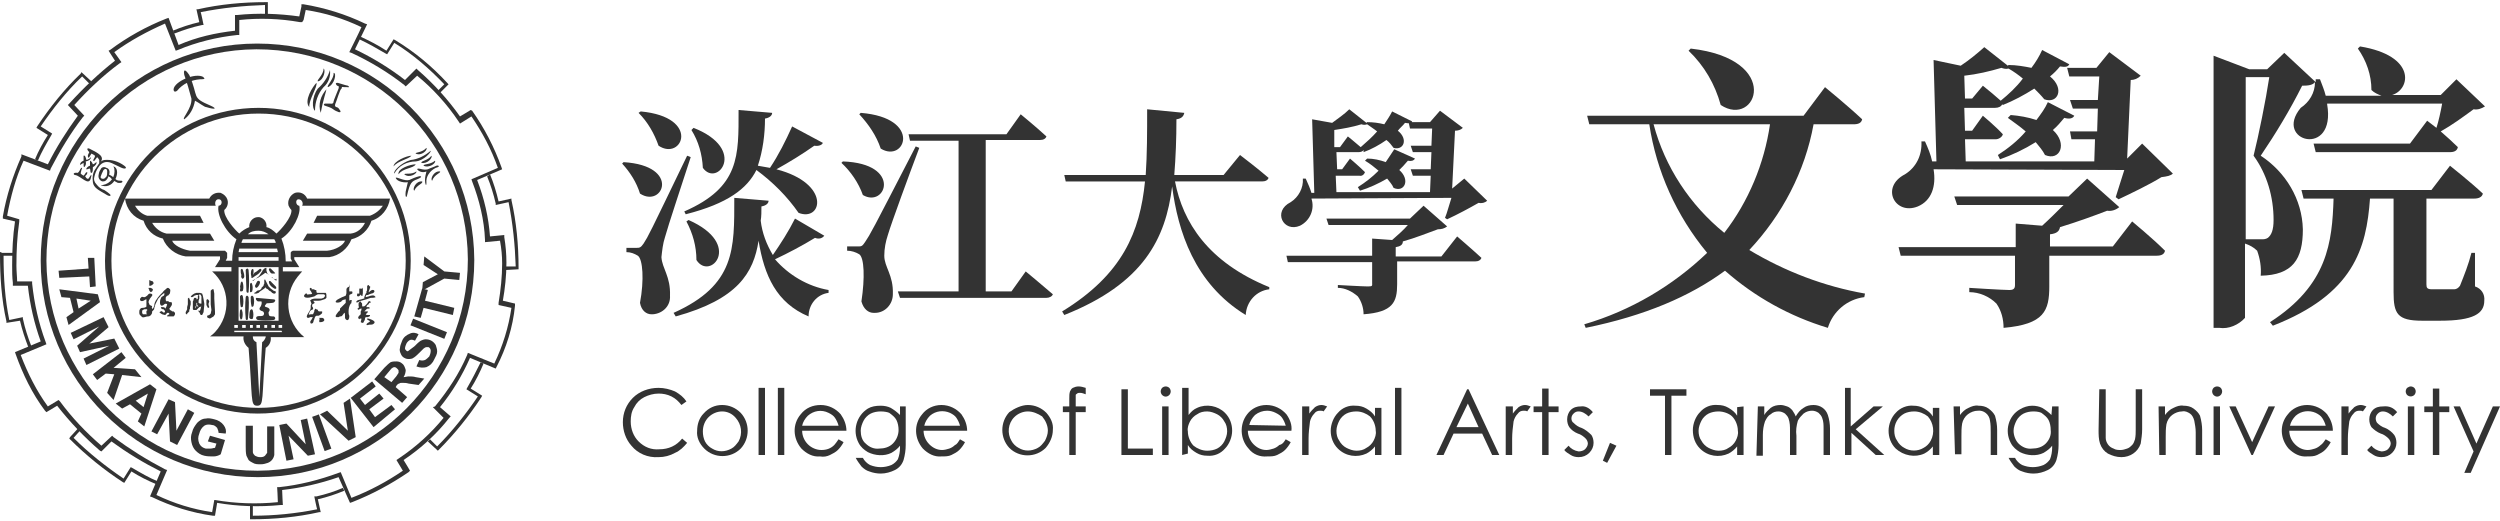 <?xml version="1.0" encoding="utf-8"?>
<!-- Generator: Adobe Illustrator 26.0.2, SVG Export Plug-In . SVG Version: 6.00 Build 0)  -->
<svg version="1.1" id="圖層_1" xmlns="http://www.w3.org/2000/svg" xmlns:xlink="http://www.w3.org/1999/xlink" x="0px" y="0px"
	 viewBox="0 0 350 73" style="enable-background:new 0 0 350 73;" xml:space="preserve">
<style type="text/css">
	.st0{fill:#333333;}
</style>
<g>
	<path class="st0" d="M5.7,36.5c0,16.7,13.6,30.3,30.4,30.3c16.7,0,30.3-13.6,30.3-30.4C66.3,19.7,52.8,6.1,36,6.1
		C19.3,6.1,5.7,19.7,5.7,36.5 M6.5,36.5C6.5,20.2,19.7,7,35.9,6.9c16.3,0,29.5,13.1,29.6,29.4c0,16.3-13.1,29.5-29.4,29.6
		c0,0-0.1,0-0.1,0C19.8,65.9,6.6,52.7,6.5,36.5z"/>
	<path class="st0" d="M14.7,36.5c0,11.8,9.6,21.4,21.4,21.4s21.4-9.6,21.4-21.4S48,15.1,36.2,15.1l0,0
		C24.3,15.1,14.8,24.7,14.7,36.5 M15.6,36.5c0-11.4,9.2-20.6,20.6-20.6s20.6,9.2,20.6,20.6c0,11.4-9.2,20.6-20.6,20.6c0,0,0,0,0,0
		C24.8,57.1,15.6,47.9,15.6,36.5z"/>
	<path class="st0" d="M42.2,0.9l-0.3,1.4c-2.9-0.4-5.8-0.5-8.7-0.2h-0.3c0,0,0,1.7,0,2.2c-2.7,0.3-5.4,0.9-7.9,2l-1.4-3.8l-0.3,0.1
		c-2.8,1.1-5.5,2.6-7.9,4.4l-0.2,0.1l0.9,1.4c-2.3,1.8-4.4,3.8-6.4,6l-0.2,0.2l1.4,1.5c-1.6,2.2-3,4.4-4.2,6.8l-3.7-1.4L3,21.9
		c-1.2,2.7-2.1,5.5-2.6,8.4v0.3L2.1,31c-0.3,2-0.4,4.1-0.4,6.1c0,0.9,0,1.7,0.1,2.5V40h2.1c0.3,2.7,0.9,5.3,1.8,7.8l-3.6,1.5
		l0.1,0.3c1,2.8,2.3,5.5,4.1,7.9l0.2,0.2l1.5-0.9c1.8,2.3,3.8,4.4,6,6.3l0.2,0.1l1.4-1.4c2.2,1.6,4.5,3,6.9,4.2l-1.5,3.5l0.3,0.1
		c2.7,1.3,5.6,2.2,8.5,2.6h0.3l0.3-1.8c2.9,0.5,5.9,0.6,8.9,0.3h0.3c0,0-0.1-1.7-0.1-2.1c2.7-0.3,5.3-0.9,7.9-1.8l1.6,3.6l0.3-0.1
		c2.8-1.1,5.4-2.5,7.9-4.2l0.2-0.2c0,0-0.7-1.2-0.9-1.5c2.4-1.6,4.6-3.6,6.4-5.9l0.2-0.2L61.6,57c1.7-2.1,3.1-4.4,4.2-6.9l3.6,1.5
		l0.1-0.2c1.4-2.7,2.3-5.6,2.6-8.6v-0.3l-1.7-0.4c0.3-1.7,0.5-3.5,0.5-5.3c0-1.2-0.1-2.4-0.3-3.6v-0.3l-2,0.2
		c-0.2-2.7-0.8-5.3-1.8-7.9l3.5-1.5l-0.1-0.3c-1-2.8-2.4-5.5-4.1-7.9l-0.2-0.1l-1.5,0.9c-1.7-2.4-3.7-4.6-5.9-6.5l-0.2-0.2l-1.6,1.6
		c-2.2-1.7-4.5-3.1-7-4.3l1.7-3.5l-0.3-0.1c-2.7-1.3-5.6-2.2-8.6-2.7h-0.3L42.2,0.9 M42.5,2.8l0.3-1.4c2.7,0.4,5.3,1.2,7.8,2.4
		c-0.2,0.5-1.7,3.5-1.7,3.5l0.3,0.1c2.6,1.2,5.1,2.7,7.4,4.5l0.2,0.2l1.6-1.5c2.2,1.8,4.2,4,5.8,6.4l0.2,0.3l1.6-1
		c1.5,2.2,2.8,4.6,3.7,7.2L66,25.1l0.1,0.3c1,2.6,1.7,5.4,1.8,8.2v0.3l2.1-0.2c0.2,1.1,0.3,2.1,0.3,3.2c0,1.8-0.2,3.7-0.5,5.5v0.3
		l1.8,0.4c-0.4,2.7-1.2,5.3-2.4,7.8l-3.7-1.5l-0.1,0.3c-1.1,2.6-2.7,5-4.5,7.2L60.6,57l1.5,1.5c-1.8,2.2-3.9,4.1-6.3,5.7l-0.3,0.2
		l0.9,1.5c-2.2,1.5-4.6,2.8-7.2,3.8c-0.2-0.5-1.5-3.6-1.5-3.6l-0.3,0.1c-2.7,1-5.5,1.7-8.3,2h-0.3c0,0,0.1,1.6,0.1,2.1
		c-2.9,0.3-5.9,0.2-8.8-0.3H30l-0.3,1.7c-2.7-0.4-5.3-1.2-7.8-2.4l1.5-3.5l-0.3-0.1c-2.5-1.3-4.9-2.8-7.2-4.5l-0.2-0.2l-1.5,1.4
		c-2.2-1.9-4.1-3.9-5.8-6.2l-0.2-0.2l-1.5,0.9c-1.6-2.2-2.8-4.6-3.8-7.2l3.6-1.5l-0.1-0.3c-1-2.7-1.6-5.4-1.9-8.2v-0.3l-2.1,0
		c0-0.6-0.1-1.4-0.1-2.2c0-2.1,0.1-4.1,0.4-6.2v-0.3l-1.7-0.5c0.5-2.7,1.2-5.3,2.3-7.7L7,23.9l0.1-0.3c1.3-2.5,2.8-5,4.5-7.2
		l0.2-0.2l-1.4-1.5c1.9-2.1,4-4.1,6.3-5.8L17,8.7l-1-1.4c2.2-1.6,4.6-2.9,7.1-4l1.5,3.8L24.9,7c2.6-1.1,5.5-1.8,8.3-2.1h0.3
		c0,0,0-1.7,0-2.1c2.8-0.3,5.7-0.2,8.5,0.3h0.3L42.5,2.8z"/>
	<path class="st0" d="M68.2,24.7c0.5,1.2,0.9,2.5,1.2,3.8v0.2l1.8-0.4c0.6,3,0.9,6,1,9h-1.4v0.5l1.8-0.1v-0.2c0-3.2-0.3-6.4-1-9.5
		v-0.2l-1.8,0.4c-0.3-1.3-0.7-2.6-1.2-3.8L68.2,24.7z"/>
	<path class="st0" d="M65.4,54.3l-0.1,0.2l1.6,1c-1.7,2.5-3.6,4.9-5.7,7l-1-1l-0.3,0.3l1.4,1.3l0.1-0.1c2.3-2.3,4.3-4.8,6-7.4
		l0.1-0.2l-1.6-1c0.7-1.1,1.3-2.3,1.8-3.5l-0.4-0.2C66.7,51.9,66.1,53.1,65.4,54.3z"/>
	<path class="st0" d="M44.3,69.5H44c0,0,0.3,1.5,0.4,1.8c-3,0.6-6,0.9-9,0.9c0-0.3,0-1.4,0-1.4H35v1.9h0.2c3.2,0,6.4-0.3,9.5-1h0.2
		l-0.4-1.8c1.3-0.3,2.5-0.7,3.7-1.2l-0.2-0.4C46.9,68.8,45.6,69.2,44.3,69.5z"/>
	<path class="st0" d="M9.8,61.2l-0.1,0.2l0.1,0.1c2.3,2.3,4.8,4.3,7.4,6l0.2,0.1l1-1.6c1.1,0.7,2.3,1.3,3.5,1.8l0.2-0.4
		c-1.2-0.5-2.4-1.2-3.6-1.9l-0.2-0.1l-1,1.6c-2.5-1.7-4.9-3.6-7-5.7l0.9-1L10.9,60L9.8,61.2z"/>
	<path class="st0" d="M0.2,35.3H0v0.2c0,3.2,0.2,6.4,0.9,9.5v0.2l1.9-0.3c0.3,1.3,0.7,2.5,1.2,3.8l0.4-0.2c-0.5-1.3-0.9-2.5-1.2-3.9
		v-0.2l-1.9,0.4c-0.6-2.9-0.8-5.9-0.8-8.9v-0.1h1.4v-0.4H0.2z"/>
	<path class="st0" d="M11.3,10.3C9,12.5,7,15,5.2,17.7l-0.1,0.2l1.6,1C6,20,5.4,21.1,4.9,22.3l0.4,0.2c0.5-1.2,1.2-2.4,1.9-3.6
		l0.1-0.2l-1.6-1c1.7-2.5,3.6-4.9,5.8-7l1,1l0.3-0.3l-1.4-1.3L11.3,10.3z"/>
	<path class="st0" d="M37.2,0.3c-3.2,0-6.4,0.3-9.5,1h-0.2l0.4,1.8c-1.3,0.3-2.5,0.7-3.7,1.2l0.2,0.4c1.3-0.5,2.5-0.9,3.9-1.2h0.2
		c0,0-0.3-1.5-0.4-1.8c3-0.6,6-0.9,9-1c0,0.3,0,1.4,0,1.4h0.4l0-1.8H37.2z"/>
	<path class="st0" d="M50.3,5.5c1.3,0.6,2.5,1.3,3.7,2l0.2,0.1l1-1.6c2.6,1.6,4.9,3.6,7,5.8l-1,1l0.3,0.3l1.3-1.3l-0.1-0.1
		c-2.2-2.4-4.6-4.4-7.4-6.1l-0.2-0.1l-1,1.6c-1.2-0.8-2.4-1.4-3.7-2L50.3,5.5z"/>
	<path class="st0" d="M43,27.8c-0.3-0.7-1-1-1.7-0.8c-0.7,0.3-1.1,1.1-0.9,1.8c0.1,0.2,0.2,0.4,0.4,0.6c0.1,1-1.5,2.8-2.1,3.3
		c-0.4-0.4-0.9-0.8-1.4-0.9c0.1-0.7-0.4-1.3-1-1.4c0,0-0.1,0-0.1,0h-0.1c-0.7,0-1.3,0.7-1.2,1.4c0,0,0,0,0,0c-0.5,0.2-1,0.5-1.4,0.9
		c-0.6-0.5-2.2-2.3-2.1-3.3c0.6-0.5,0.7-1.4,0.1-2c-0.2-0.2-0.4-0.3-0.6-0.4c-0.7-0.1-1.3,0.2-1.6,0.8H17.5c0.2,1.5,1.2,2.7,2.6,3.1
		c0.4,1.3,1.4,2.2,2.7,2.5c0.5,1.3,1.8,2.3,3.2,2.5h4.8V36v0.3l-0.7,1.1h2.3v0.6h-2.7c2.5,2.2,2.7,6,0.4,8.5
		c-0.2,0.2-0.4,0.4-0.7,0.6h4.7c-0.1,0.6,0.2,1.2,0.7,1.6c0.6,7.1,0.2,8.1,1.2,8.1l0,0c1,0,0.6-0.9,1.2-8.1c0.5-0.3,0.8-0.9,0.7-1.5
		h4.7c-2.6-2.1-3-5.9-0.9-8.5c0.2-0.2,0.4-0.5,0.6-0.7h-2.7v-0.6h2.3l-0.7-1.1v-0.3V36h4.9c1.4-0.2,2.6-1.2,3.1-2.5
		c1.3-0.3,2.4-1.3,2.8-2.6c1.4-0.4,2.4-1.7,2.6-3.1L43,27.8z M39,36.5h-5.6c0-0.1,0-0.3,0-0.5H39C39,36.3,39,36.5,39,36.5z
		 M33.4,44.9v-7.5H39v7.5H33.4z M38.5,45.5v0.4H38v-0.4H38.5z M37.4,45.5v0.4H37v-0.4H37.4z M36.4,45.5v0.4h-0.5v-0.4H36.4z
		 M35.4,45.5v0.4H35v-0.4H35.4z M34.4,45.5v0.4h-0.5v-0.4H34.4z M39,45.5h0.5v0.4H39V45.5z M33.4,35.3l0.1-0.5h5.3
		c0,0.2,0.1,0.3,0.1,0.5H33.4z M36.2,32.3c0.5,0,1,0.2,1.4,0.5h-2.9C35.1,32.4,35.6,32.3,36.2,32.3L36.2,32.3z M34,33.5h4.4
		c0.1,0.2,0.2,0.3,0.2,0.5h-4.8C33.8,33.9,33.9,33.7,34,33.5L34,33.5z M33.3,45.5v0.4h-0.5v-0.4H33.3z M32.5,36.5h-0.9l0.2-0.4v-0.7
		c-0.1-0.1-0.2-0.2-0.3-0.3h-4.9c-1.2-0.2-2.3-0.8-2.5-1.4h5.9l-0.6-1h-6.1c-0.9-0.2-1.6-0.8-2-1.5h7.2l-0.5-1h-7.4
		c-0.7-0.2-1.3-0.7-1.7-1.4h11.3c-0.2-0.4,0-1,0.5-0.9c0.5,0.1,0.4,0.9-0.1,0.9c-0.3,1.2,0.9,3.6,2.5,4.7
		C32.7,34.5,32.5,35.5,32.5,36.5z M36.7,47.9l-0.4,7.7l-0.4-7.7l0,0c-0.3-0.1-0.5-0.4-0.5-0.7c0,0,0-0.1,0-0.1h1.8c0,0,0,0.1,0,0.1
		C37.1,47.5,36.9,47.8,36.7,47.9L36.7,47.9z M39.5,46.5h-6.7v-0.2h6.6L39.5,46.5z M51.8,30.2h-7.4l-0.5,1h7.2
		c-0.4,0.8-1.1,1.4-2,1.5h-6.1l-0.6,1h5.9c-0.2,0.6-1.3,1.3-2.5,1.4H41c-0.1,0.1-0.3,0.1-0.3,0.3v0.8l0.2,0.4h-0.9
		c0-1.1-0.2-2.2-0.6-3.2c1.6-1,2.8-3.5,2.5-4.6c-0.5,0-0.6-0.9-0.1-0.9s0.7,0.6,0.5,0.9h11.3C53.2,29.4,52.6,29.9,51.8,30.2z"/>
	<path class="st0" d="M33.7,37.8c0-0.1,0.2-0.3,0.3,0c0.1,0.3,0.2,0.6,0.2,0.9c0,0.2-0.2,0.4-0.3,0.3c-0.1-0.1-0.2-0.3-0.1-0.5
		C33.7,38.3,33.7,38,33.7,37.8z"/>
	<path class="st0" d="M33.7,39.6c0.1-0.2,0.2-0.3,0.3,0c0.1,0.4,0.1,0.8,0,1.1c-0.1,0.1-0.2,0.1-0.3,0.1c-0.1,0-0.1-0.1-0.1-0.2
		c0-0.2,0.1-0.3,0-0.4C33.6,40,33.7,39.8,33.7,39.6z"/>
	<path class="st0" d="M33.6,41.5c0-0.1,0.3-0.4,0.4,0c0.1,0.5,0.1,0.9,0,1.4c0,0.1-0.3,0.2-0.3,0C33.6,42.5,33.6,42,33.6,41.5z"/>
	<path class="st0" d="M33.6,43.5c0-0.1,0.2-0.4,0.3,0c0.1,0.3,0.1,0.7,0,1.1c-0.1,0.1-0.2,0.3-0.3-0.1
		C33.5,44.1,33.6,43.8,33.6,43.5z"/>
	<path class="st0" d="M35.1,41.6c0-0.1,0.2-0.4,0.4,0c0.1,0.4,0.1,0.8,0,1.2c0,0.1-0.3,0.3-0.3,0C35.1,42.4,35.1,42,35.1,41.6z"/>
	<path class="st0" d="M35,43.5c0-0.1,0.3-0.4,0.4,0c0.1,0.4,0.1,0.7,0,1.1c-0.1,0.1-0.3,0.1-0.4,0c0,0-0.1-0.1-0.1-0.1
		C34.9,44.2,34.9,43.8,35,43.5z"/>
	<path class="st0" d="M34.4,41.6c0-0.1,0.2-0.4,0.4,0c0.1,1,0,2.1-0.1,3.1c0,0.1-0.3,0.2-0.3-0.1C34.3,43.6,34.3,42.6,34.4,41.6z"/>
	<path class="st0" d="M34.4,37.8c0-0.1,0.3-0.4,0.4,0c0.1,1,0.1,2.1,0,3.1c0,0.1-0.3,0.2-0.3-0.2C34.5,40.4,34.4,37.9,34.4,37.8z"/>
	<path class="st0" d="M35.2,37.8c0.1-0.2,0.3-0.2,0.3,0.1c0,0.3-0.1,0.9,0.1,0.3c0.2-0.1,0.5-0.3,0.7-0.5c0.2-0.2,0.5,0.1,0.1,0.4
		c-0.3,0.4-0.7,0.5-0.9,0.7s-0.4,0.1-0.3-0.1C35.1,38.5,35.1,38.1,35.2,37.8z"/>
	<path class="st0" d="M38,37.7c-0.1-0.2-0.5-0.2-0.3,0.2c0.2,0.4,0.3,0.4,0.5,0.4c0.2,0,0.4,0,0.3-0.1C38.4,38.1,38.2,37.9,38,37.7z
		"/>
	<path class="st0" d="M36,39.4c0.1-0.1,0.4-0.2,0.4,0.2c-0.1,0.4-0.4,0.7-0.5,0.7s-0.2-0.1-0.2-0.3C35.8,39.8,35.9,39.6,36,39.4z"/>
	<path class="st0" d="M38,39.5c-0.1-0.2-0.5-0.3-0.3,0.2c0.1,0.3,0.4,0.5,0.7,0.7c0.2,0.1,0.4,0,0.2-0.3
		C38.4,39.9,38.2,39.7,38,39.5z"/>
	<path class="st0" d="M35,39.8c0-0.1,0.2-0.4,0.3,0c0.1,0.3,0.1,0.7,0,1c-0.1,0.1-0.3,0.2-0.3,0C35,40.5,35,40.1,35,39.8z"/>
	<path class="st0" d="M37,37.6l-0.2,0.2L36.7,38l-0.2,0.3l-0.2,0.3l-0.2,0.2l-0.3,0.2l-0.3,0.2l-0.2,0.1l0,0h0.1h0.1l0.1-0.1
		l0.2-0.2l0.3-0.1l0.3-0.2l0.3-0.2l0.3-0.2l0.1-0.1l0,0h0.1l0.3,0.2c0.1,0,0.2,0.1,0.2,0.1l0.3,0.3h0.1l0.2,0.2l0.2,0.1h0.1l0.1-0.1
		v0.3l-0.2-0.1L38.3,39L38,38.8l-0.3-0.3l-0.2-0.1l-0.1-0.2l-0.1-0.3v-0.2v-0.2h-0.1L37,37.6z"/>
	<path class="st0" d="M37.1,39.1l-0.1,0.1v0.1v0.2v0.2l-0.1,0.2V40l-0.1,0.1l-0.1,0.1l-0.1,0.1v0.1l-0.1,0.1l-0.1,0.1L36,40.7
		l-0.1,0.1l-0.1,0.1L35.6,41v0.1l0,0h0.3l0.3-0.1l0.2-0.2l0.3-0.2l0.3-0.2l0.1-0.1v-0.1l0.1,0.1l0.1,0.1l0.2,0.1l0.2,0.2l0.2,0.1
		l0.2,0.2l0.2,0.1h0.2l0.1-0.1v-0.2l-0.3-0.1l-0.4-0.3l-0.3-0.3l-0.2-0.4L37.1,39.1L37.1,39.1z"/>
	<path class="st0" d="M35.9,41.7c-0.2,0.1,0,0.4,0.2,0.5c0.2,0,0.4,0,0.5,0c0.1,0.2,0,0.5-0.1,0.7c0,0-0.3,0.3-0.1,0.5
		c0.2,0.2,0.4,0.1,0.5,0.3c0.1,0.1,0.1,0.4-0.1,0.5c-0.2,0.1-0.6,0-0.8,0.1c-0.2,0.1-0.2,0.4,0.1,0.5c0.7,0.1,1.4,0.1,2.2,0
		c0.4-0.1,0.2-0.5,0-0.5c-0.2,0-0.5,0-0.6-0.1c-0.1-0.2-0.1-0.4-0.1-0.5c0.1-0.1,0.4-0.5-0.3-0.7c-0.5-0.1,0-0.4,0-0.5
		c0-0.1,0.9,0,1.1-0.2c0.2-0.2,0.2-0.4-0.2-0.4L35.9,41.7z"/>
	<path class="st0" d="M48.7,40.2L48.7,40.2c-0.1,0.1-0.2,0.2-0.2,0.3c0,0.2,0,0.3,0,0.5s-0.1,0.3-0.1,0.4l-0.5,0.2l-0.4,0.2
		c-0.2,0.1-0.4,0.2-0.5,0.4s0.4,0.2,0.6,0.1l0.2-0.1c0-0.1,0.1-0.1,0.2-0.2l0.4-0.1v0.2v0.3c-0.2,0.2-0.3,0.3-0.5,0.5
		c-0.1,0.1-0.2,0.2-0.3,0.3c0,0.1,0,0.2,0,0.2c-0.1,0.1-0.1,0.2-0.2,0.2c-0.1,0.1-0.2,0.3-0.3,0.4c-0.1,0.2-0.2,0.3,0,0.4
		c0.1,0,0.2,0,0.3,0c0.1,0,0.1-0.1,0.2-0.1c0.1,0,0.2,0,0.3-0.1c0.1-0.1,0.2-0.3,0.3-0.4c0.1-0.1,0.1,0.4,0.1,0.4c0,0.1,0,0.2,0,0.3
		s0.2,0.4,0.4,0.3c0.2-0.1,0.2-0.4,0.2-0.6c-0.1-0.2-0.1-0.4-0.1-0.6c0-0.4,0.1-0.8,0.3-1.1c0.1,0,0.1-0.1,0.1-0.2
		c0-0.1,0.1-0.3,0-0.3c-0.1,0-0.2,0-0.3,0.1c0-0.1,0-0.2,0-0.3c0-0.1,0-0.3,0-0.4c0-0.1,0.1-0.2,0.2-0.2c0,0,0.2-0.1,0.2-0.1
		c0.1-0.1,0-0.2,0-0.3c-0.1,0-0.3,0-0.4,0c0-0.1,0-0.2,0-0.3c0,0,0-0.1,0-0.1c0,0,0,0,0-0.1c0.1-0.2,0.1-0.3,0-0.5
		C49,40.2,48.9,40.1,48.7,40.2C48.7,40.2,48.7,40.2,48.7,40.2z"/>
	<path class="st0" d="M50.5,40.4L50.5,40.4h-0.2v0.6v0.1h-0.3H50c0,0.1,0,0.2,0,0.2c0,0-0.1,0.1,0.1,0.2c0.2,0,0.3-0.1,0.3-0.2
		c0.1-0.1,0.1,0,0.1,0s0,0.1,0.1,0.1c0.1,0,0.2,0,0.2-0.1c-0.1-0.1,0-0.2,0-0.2c0-0.3,0-0.6,0-0.9C50.8,40.5,50.5,40.4,50.5,40.4z"
		/>
	<path class="st0" d="M52.4,41.4c-0.2-0.1-0.4,0-0.5,0l-0.3,0.1l-0.4,0.1v-0.1l0.1-0.2h0.2l0.2-0.1l0.3-0.1c0.2,0,0.5-0.2,0.4-0.4
		s-0.4-0.1-0.5,0c-0.1,0.1-0.2,0.1-0.2,0.2h-0.1c0,0,0.2-0.6,0.2-0.6c0-0.1,0.1-0.1,0-0.2c-0.1,0-0.1-0.1-0.2-0.2l0,0
		c-0.1,0-0.2,0.1-0.2,0.2c0,0.1,0,0.2,0,0.3c0,0.1,0,0.3-0.1,0.4v0.2l-0.1,0.1L51,41.6v0.2h-0.1l0,0l0,0l-0.3,0.1L50.2,42
		c-0.1,0-0.4,0.2-0.3,0.3c0,0.2,0.5-0.2,0.7-0.2l0.7-0.2l0.6-0.2c0.2,0,0.5,0,0.7-0.1C52.5,41.5,52.5,41.5,52.4,41.4z"/>
	<path class="st0" d="M51.6,44.6c0.3,0.1,1.3,0.4,0.6,0.8c-0.2,0.1-0.4,0-0.7,0.1c-0.3,0.1-0.2-0.2,0-0.3s0.4-0.2,0.2-0.3
		s-0.4-0.2-0.3-0.3C51.4,44.6,51.5,44.6,51.6,44.6z"/>
	<path class="st0" d="M50.5,42.2c-0.1,0-0.1,0.1-0.2,0.1c-0.1,0.1-0.1,0.1-0.1,0.2c0,0.1,0,0.2,0,0.3c0,0.1,0.1,0.2,0,0.3
		c-0.1,0.1-0.2,0-0.1,0.2c0,0.2,0.1,0,0.2,0s0.3-0.2,0.3-0.1v0.2l-0.1,0.2v0.4c-0.1,0.1-0.5,0.4-0.3,0.6c0.2,0.2,0.1,0,0.2,0h0.2
		c0,0.2-0.1,0.4-0.1,0.5c0.1,0,0.1,0.1,0.2,0.1c0.1,0,0.2,0,0.2-0.1c0.1-0.2,0.2-0.3,0.2-0.5c0-0.1,0.1-0.2,0.1-0.2
		c0.1,0,0.2,0,0.3,0l0.2-0.1c0.1,0,0.1-0.1,0.1-0.2c-0.1,0-0.2,0-0.3,0c-0.2,0-0.2,0-0.3-0.1l0.1-0.1l0.1-0.1l0.1-0.1v-0.1h-0.1
		h-0.2h-0.1h-0.1c0.1-0.1,0.2-0.2,0.3-0.3c0,0,0.1-0.1,0.2-0.1s0.1,0,0.2,0s0-0.1,0-0.2c0,0-0.4,0-0.4,0c0-0.2,0.1-0.3,0.3-0.4
		c0-0.1,0.1-0.1,0.1-0.2c0.1,0,0.2,0,0.2-0.1c0-0.1-0.2-0.2-0.3-0.1c-0.1,0.1-0.1,0.2-0.2,0.3c-0.1,0.1-0.3,0.4-0.5,0.4
		c-0.1,0-0.1,0-0.2,0c0-0.1,0-0.2,0-0.2c0-0.1,0-0.3-0.1-0.3L50.5,42.2z"/>
	<path class="st0" d="M43.5,40.3c-0.1,0-0.2,0.1-0.1,0.3c0.1,0.1,0.2,0.3,0.3,0.5c-0.1,0.1-0.2,0.1-0.4,0.1s-0.2,0.1-0.3,0
		c-0.1-0.1-0.1-0.2-0.2-0.1c-0.1,0.1-0.1,0.1-0.2,0.2c-0.2,0.5,0.7,0.4,1,0.3c0.1,0,0.3-0.1,0.4-0.1l0.3-0.2l0.2-0.1
		c0.1,0,0.2,0,0.4,0c0.1,0,0.3,0,0.4,0c0.1,0,0.2,0.1,0.2,0.2c0,0,0,0,0,0c0,0.1-0.1,0.2-0.2,0.3L45,41.8c-0.2,0-0.4,0-0.7,0
		c-0.2,0-0.6,0-0.8,0.2s0,0.1,0,0.2c0,0.1,0.1,0.2,0.1,0.3c0,0.1-0.1,0.2-0.1,0.3c0,0.1,0,0.2,0,0.3c0,0.2-0.1,0.3-0.2,0.5
		c-0.1,0.2-0.6,0.8-0.2,0.9c0.1,0,0.2,0,0.3-0.1c0.1,0,0.3,0,0.4,0c-0.1,0.2-0.2,0.4-0.3,0.5c-0.1,0.1-0.1,0.4,0.1,0.4
		s0.3-0.2,0.3-0.4c0.1-0.1,0.1-0.3,0.2-0.5c0-0.1,0.1-0.1,0.2-0.2c0.1,0,0.2,0,0.3,0l0.2-0.1c0.1-0.1,0.3-0.2,0.3-0.3s0-0.1,0-0.2
		l-0.4,0c-0.1,0-0.2-0.1-0.2-0.2c0-0.1-0.1,0-0.2-0.1c-0.1-0.1-0.2-0.1-0.2,0c-0.1,0.1-0.1,0.2-0.1,0.2c0,0.1,0,0.2-0.1,0.3
		c0,0.1-0.1,0.2-0.1,0.2c-0.1,0-0.2,0-0.3,0c-0.1,0-0.2,0.1-0.3,0c0.1-0.1,0.1-0.3,0.2-0.4c0-0.1,0.1-0.1,0.2-0.2c0,0,0.1,0,0.2-0.1
		c0.1-0.1,0-0.3-0.1-0.4c0-0.1,0-0.1,0-0.2c0-0.2,0.5-0.2,0.3-0.4c-0.2-0.3-0.2-0.1-0.1-0.2c0.1,0,0.2,0,0.3,0h0.4
		c0.3,0,0.5-0.1,0.8-0.2c0.1,0,0.2-0.1,0.3-0.2c0-0.1,0-0.2,0-0.3c0-0.1,0-0.3-0.1-0.4C45.5,41,45.4,41,45.3,41c-0.2,0-0.3,0-0.5,0
		h-0.3c0,0,0,0-0.1,0c0,0-0.1-0.1-0.1-0.1c0,0,0-0.2,0-0.2c0-0.1-0.1-0.1-0.2-0.1c0,0-0.1-0.1-0.2-0.1h-0.3
		C43.7,40.4,43.6,40.3,43.5,40.3z"/>
	<path class="st0" d="M44.7,44.5c0,0,0.2,0,0.2,0h0.2c0.1,0,0.3,0.1,0.3,0.3s-0.3,0.3-0.5,0.3c-0.1,0-0.1,0-0.2,0c0-0.1,0-0.2,0-0.3
		C44.8,44.7,44.7,44.6,44.7,44.5z"/>
	<polygon class="st0" points="26.4,41.7 26.3,41.8 26.3,42 26.3,42.3 26.3,42.6 26.2,43 26.2,43.3 26.1,43.5 26,43.7 26,43.9 
		26.1,44 26.2,44 26.2,43.9 26.3,43.8 26.4,43.7 26.5,43.6 26.5,43.4 26.6,43.2 26.6,43 26.7,42.6 26.7,42.4 26.7,42.2 26.6,42 
		26.5,41.8 26.5,41.7 	"/>
	<polygon class="st0" points="26.8,41.4 26.7,41.5 26.8,41.6 26.9,41.6 27.1,41.5 27.2,41.4 27.5,41.3 27.8,41.3 28,41.2 28.1,41.3 
		28.2,41.5 28.2,42.7 28.1,43.2 28,43.5 27.8,43.5 27.7,43.5 27.9,43.7 28,43.9 28.1,44.1 28.2,44.1 28.3,44.1 28.4,43.9 28.5,43.7 
		28.6,42.7 28.6,42.5 28.5,41.9 28.4,41.4 28.3,41.1 28,41 27.8,41 27.5,41 27.2,41.1 26.9,41.3 	"/>
	<polygon class="st0" points="29,41.9 28.9,42 28.9,42.3 28.9,42.7 29,42.9 29.1,43.1 29.2,43.1 29.3,43 29.2,42.7 29.2,42.5 
		29.3,42.2 29.2,42 29.1,41.9 	"/>
	<polygon class="st0" points="29.7,40.5 29.6,40.6 29.5,40.7 29.5,40.9 29.5,42.6 29.6,43.4 29.5,43.9 29.3,44.1 29,44.2 29,44.4 
		29.1,44.5 29.4,44.6 29.9,44.3 30.1,44 30.1,43.6 30,41.8 30,41.1 29.9,40.5 29.8,40.5 29.8,40.5 	"/>
	<path class="st0" d="M28,42.5l-0.2-0.1v-0.3l0.1-0.3v-0.3v-0.1l-0.1-0.1l-0.1,0.1v0.1v0.3l-0.1,0.1h-0.1v-0.2h-0.3l-0.1,0.2v0.1
		l-0.1,0.2L27,42.5v0.4v0.2v0.2l0.1,0.1h0.2h0.2l0.2-0.2l0.2-0.2l0.3-0.1l0.1-0.2v-0.2 M27.4,43.2L27.4,43.2L27.3,43v-0.1l0,0h0.1
		V43v0.1v0.2 M27.8,42.9h-0.3v-0.4v-0.1h0.1v0.3L27.8,42.9z"/>
	<polygon class="st0" points="20.9,39.2 21.1,39.3 21.4,39.4 21.5,39.6 21.5,39.7 21.4,39.8 21.3,39.9 21.1,40 20.9,40 20.9,39.8 
		20.9,39.6 20.9,39.5 20.9,39.4 20.9,39.3 	"/>
	<polygon class="st0" points="20.8,40.3 21,40.3 21.1,40.3 21.3,40.4 21.4,40.5 21.4,40.6 21.3,40.8 21.1,40.9 21,40.8 20.9,40.7 
		20.9,40.6 20.8,40.4 20.8,40.3 	"/>
	<path class="st0" d="M24.5,43.8l-0.2-0.2h-0.2L24,43.5l-0.2-0.1l-0.1-0.2l0.1-0.1l0.2-0.3c0.1-0.1,0.1-0.4,0-0.5
		c-0.1,0-0.1,0-0.2,0c-0.1,0-0.1,0-0.2-0.1c-0.1-0.1-0.2,0-0.3,0c0-0.1-0.1-0.1-0.1-0.2c0-0.1,0-0.2,0-0.3c0-0.1,0.1-0.2,0.2-0.3
		c0,0,0.2,0,0.2-0.1c0.1-0.1,0.2-0.2,0.2-0.3c0-0.1,0.1-0.4,0-0.5c-0.1-0.1-0.2-0.2-0.3-0.2c-0.1,0-0.2,0.1-0.3,0.2
		c-0.1,0.1-0.3,0.2-0.4,0.4l-0.4,0.4c-0.2,0.2-0.4,0.5-0.6,0.8c-0.1,0.2-0.2,0.4-0.2,0.7c0,0-0.2,0.6-0.3,0.4s0-0.2,0-0.3
		s-0.3-0.1-0.4-0.3c0-0.1-0.1-0.2-0.1-0.3c0-0.2,0.1-0.3,0.2-0.5c0.1-0.1,0.2-0.3,0.3-0.4c0.1-0.2-0.1-0.3-0.3-0.3s-0.3,0.2-0.4,0.3
		c-0.1,0.1-0.2,0.1-0.3,0.2h-0.2c-0.1,0-0.2-0.1-0.3,0c-0.1,0.1-0.2,0.2-0.2,0.3c0,0.3,0.3,0.3,0.5,0.2c0.2-0.1,0.3-0.2,0.4-0.2l0,0
		v0.3v0.4c0,0.1,0,0.2,0,0.3c0,0.1-0.3,0.2-0.5,0.2c-0.1,0-0.3,0-0.4,0.2c-0.1,0.1-0.1,0.3-0.1,0.4c0,0.1,0,0.3,0.1,0.4
		c0.1,0.1,0.2,0.2,0.3,0.3c0.3,0.1,0.5-0.1,0.8-0.1c0.1,0,0.2,0,0.3-0.1c0.1,0,0.2-0.2,0.2-0.2c0.1-0.1,0.1-0.3,0.1-0.4
		c0,0,0.2-0.2,0.2-0.2c0.1-0.1,0.1-0.2,0.1-0.3c0.1-0.2,0.1-0.4,0.2-0.6c0.1-0.2,0.2-0.4,0.3-0.6c0.1-0.2,0.3-0.3,0.4-0.5l0.5-0.4
		c0,0,0,0.2,0,0.3s-0.3,0.2-0.4,0.3c-0.1,0.2-0.2,0.4-0.2,0.7c0,0.2,0,0.4,0.2,0.5c0.2,0,0.3-0.1,0.4-0.2c0.1-0.1,0.3-0.1,0.4,0
		c0,0-0.1,0.4-0.2,0.5l-0.1,0.2C23.2,43.1,23,43,22.8,43c-0.1,0-0.1,0-0.2,0c-0.1,0-0.1,0.1,0,0.2c0.1,0.1,0.2,0.1,0.3,0.1
		c0.1,0.1,0.2,0.2,0.2,0.3c0,0.2-0.2,0.2-0.3,0.1c-0.1-0.1-0.1-0.2-0.3-0.1s-0.2,0.1-0.1,0.2c0.1,0.1,0.2,0.1,0.3,0.2
		c0.1,0,0.3,0.1,0.4,0.1c0.1,0,0.2-0.2,0.3-0.3h0.2l0.1,0.1V44l-0.2,0.1l-0.1,0.1v0.1h0.2h0.4h0.3l0.1-0.1l0.1-0.2L24.5,43.8
		 M21.1,43.9h-0.2l-0.3,0.1h-0.2h-0.2H20l-0.1-0.2v-0.3l0.1-0.1l0.2-0.1h0.2h0.1h0.1v0.1v0.1h-0.1v0.1v0.2v0.1l0.1,0.1h0.1h0.1
		l0.1-0.1h0.2L21.1,43.9L21.1,43.9L21.1,43.9z"/>
	<path class="st0" d="M59.7,20.7c0.2,0.3-0.7,1.2-1.5,0.8C58.1,21.3,59.1,21.4,59.7,20.7z"/>
	<path class="st0" d="M57.6,21.8c-0.7,0-2.5,0.8-2.5,1.5C55.7,22.5,57.2,22.3,57.6,21.8z"/>
	<path class="st0" d="M60.3,21.1c0.1,0.2-1,1.4-2.1,1.5c-1.2,0-2.4,0.6-3,1.7c-0.2-0.3,0.9-1.5,2.3-1.9
		C58.5,22.3,59.5,21.8,60.3,21.1z"/>
	<path class="st0" d="M60.4,21.8c0.2,0.3-0.6,1.2-1.4,1C58.9,22.5,59.9,22.5,60.4,21.8z"/>
	<path class="st0" d="M58.2,23c-0.7,0-2.6,0.6-2.4,1.4C56.4,23.5,57.9,23.6,58.2,23z"/>
	<path class="st0" d="M45.3,9.6c0.3,0.1,0.1,1.6-0.8,1.8C44.3,11.2,45.3,10.5,45.3,9.6z"/>
	<path class="st0" d="M44.3,11.6c-0.5,0.5-1.8,2.5-1,3.4C43.2,14,44.5,12.1,44.3,11.6z"/>
	<path class="st0" d="M46.2,9.8c0.1,0.9-0.2,1.8-0.9,2.4c-0.8,0.9-1.2,2.1-1.2,3.3c-0.4-0.2-0.5-1.9,0.4-3.1
		C45.3,11.7,45.9,10.8,46.2,9.8z"/>
	<path class="st0" d="M46.7,10.2c0.5,0,0.1,1.7-0.8,2C45.7,12,46.8,11,46.7,10.2z"/>
	<path class="st0" d="M45.7,12.5c-0.8,0.9-1.2,2.1-0.8,3.3C45.2,14.1,45.7,12.7,45.7,12.5z"/>
	<path class="st0" d="M47.3,11.6c-0.2,0-0.4,0-0.2,0.3c0.3,0.3,0.4,0,0.3,0.5c-0.2,0.5-0.7,1.7-0.7,1.8c0,0.1,0,0.4-0.5,0.3
		c-0.2,0-0.4,0-0.7,0c-0.1,0-0.3,0.2,0,0.3s0.9,0.3,1,0.4c0.1,0.1,0.6,0.4,0.7,0.4c0.1,0.1,0.8,0.3,0.3-0.3
		c-0.1-0.2-0.3-0.3-0.4-0.3c-0.3-0.1-0.2-0.4-0.1-0.6c0.1-0.2,0.6-1.9,0.8-2s-0.2-0.3,0.4-0.2h0.3c0.2,0,0.6,0.1,0.2-0.2
		C48.2,11.9,47.7,11.7,47.3,11.6z"/>
	<path class="st0" d="M60.9,22.5c0.2,0.3-0.8,1.1-1.6,0.7C59.3,22.9,60.2,23.1,60.9,22.5z"/>
	<path class="st0" d="M58.3,24c0.1,0.3-1,1-1.7,0.4C56.7,24.2,57.6,24.5,58.3,24z"/>
	<path class="st0" d="M58,26.7c-0.3-0.2,0.2-1.4,1.1-1.3C59.3,25.7,58.3,25.9,58,26.7z"/>
	<path class="st0" d="M60.5,25.3c-0.3-0.2,0.2-1.4,1.1-1.3C61.8,24.2,60.8,24.4,60.5,25.3z"/>
	<path class="st0" d="M61.1,23.2c-0.4,0.2-0.8,0.3-1.2,0.5c-0.7,0.2-1.4-0.3-1.5,0c0.3,0.4,0.9,0.5,1.3,0.3
		c-0.1,0.4-0.2,0.8-0.2,1.2c0,0.6,0.2,1,0.2,0.4c-0.1-0.9,0.5-1.7,1.3-2.1C61.8,23.3,61.3,23.1,61.1,23.2z"/>
	<path class="st0" d="M58.6,24.7c-0.4,0.1-0.9,0.3-1.3,0.5c-0.7,0.2-1.8-0.5-1.9-0.3c0.2,0.6,1.4,0.7,1.7,0.6
		c-0.1,0.4-0.2,0.9-0.3,1.3c-0.1,0.8,0.1,1,0.2,0.5c0.4-1.7,0.6-1.9,1.4-2.2C59.4,24.7,58.8,24.6,58.6,24.7z"/>
	<path class="st0" d="M28,11.1c-1.2,0.1-2.4,0.6-3.2,1.6c-0.1,0.1-0.5,0.3-0.5-0.2c0.1-1.1,3.1-2.4,4.2-1.7
		C28.4,10.9,29.1,11.1,28,11.1z"/>
	<path class="st0" d="M25.8,10.5c0.4,1.1,0.7,2.2,1,3.3c0.1,1.4-1.4,2.8-1,2.9c0.8-0.6,1.3-1.5,1.5-2.6c0.6,0.3,1.3,0.9,1.6,0.9
		c1.3,0.4,1.5,0.2,0.6-0.2c-2.8-1.2-1.6-1.1-3-4.3C25.7,9.3,25.7,10.1,25.8,10.5z"/>
	<path class="st0" d="M12.5,20.8c-0.2-0.1-0.5,0,0,0.5c-0.1,0.2-0.2,0.4-0.2,0.5s0,0.4,0.2,0.2c0.1-0.2,0.2-0.3,0.3-0.5
		c0.2,0.1,0.4,0.2,0.5,0.3c0,0.2-0.1,0.3-0.2,0.5c-0.1,0.2,0,0.4,0.2,0.1c0.1-0.1,0.2-0.3,0.3-0.4c0.1,0.1,0.2,0.2,0.3,0.4
		c0,0.2-0.1,0.9,0.3,0.1S13.2,21.2,12.5,20.8z"/>
	<path class="st0" d="M12.4,25c-0.1,0.1-0.3,0-0.4-0.2c-0.2-0.2,0.1-0.2,0.2-0.5c0.1-0.3-0.1-0.2-0.2-0.1c-0.1,0.2-0.2,0.3-0.3,0.4
		c-0.2-0.1-0.3-0.2-0.4-0.3c0-0.2,0.1-0.4,0.1-0.5c0.3-0.6-0.2-0.2-0.2,0c-0.1,0.2-0.2,0.3-0.3,0.4c-0.8-0.1-0.6,0.3-0.4,0.3
		c0.8,0.1,1.9,1.6,2.2,0.5S12.5,24.9,12.4,25z"/>
	<path class="st0" d="M12.7,22c-0.1,0.2-0.3,0.3-0.6,0.4c-0.1-0.4-0.2-0.7-0.4-0.6c0,0.2,0,0.5,0,0.7c-0.3,0.1-0.5,0.3-0.5,0.6
		c0.2-0.1,0.3-0.2,0.5-0.3c0,0.4,0,0.6,0.1,0.6c0.2-0.2,0.3-0.5,0.2-0.8C12.6,22.5,12.8,22.1,12.7,22z"/>
	<path class="st0" d="M13.5,22.7C13.3,22.8,13.2,23,13,23c-0.1-0.3-0.3-0.5-0.4-0.5c0,0.2,0,0.5,0,0.7c-0.4,0.1-0.7,0.6-0.4,0.5
		c0.3-0.1,0.3-0.1,0.4-0.1c0.1,0.3,0,0.6,0.2,0.6s0.2-0.5,0.2-0.8C13.4,23.2,13.6,22.8,13.5,22.7z"/>
	<path class="st0" d="M15.4,27.2c0.2,0.2,0,0.4-0.6,0c-1-0.6-1.7-0.9-1.8-1.7c-0.1-0.7,0-1.4,0.4-1.9c0.4-0.6,0.6-1.1,1.2-1.2
		c1-0.1,2,0.2,2.8,0.8c0.4,0.3,0.2,0.4,0,0.4c-0.4,0-1.8-0.9-2.2-0.9c-0.6-0.1-1.1,0.2-1.4,0.7c-0.3,0.4-0.5,0.9-0.6,1.4
		c-0.1,0.3,0,0.7,0.3,1c0.3,0.4,0.7,0.7,1.1,0.8C14.9,26.8,15.2,27,15.4,27.2z"/>
	<path class="st0" d="M14.4,25.9c1.1-0.2,1.8-1.2,1.6-2.3c0-0.1-0.3-0.5,0.1-0.2c0.8,0.6-0.1,3.1-1.8,2.6C14,26,14.2,25.9,14.4,25.9
		z"/>
	<path class="st0" d="M15.1,24.5c0.2-0.2,0.9,0.4,1.1,0.6c0.2,0.2,0.5,0.2,0.8,0.2c0.2,0,0.3,0.4-0.5,0.3c-0.4-0.2-0.8-0.4-1.1-0.8
		C15.3,24.8,15.1,24.6,15.1,24.5z"/>
	<path class="st0" d="M14.1,23.7c-0.1,0.2-0.2,0.2-0.3,0.8c-0.1,0.5,0.3,0.9,0.6,0.9s0.6-0.1,0.9-1c0.1-0.4,0-0.8-0.4-0.9
		C14.6,23.3,14.2,23.4,14.1,23.7 M15,24.2c0,0.6-0.2,0.6-0.4,0.8c-0.2,0.1-0.6,0-0.5-0.3c0.1-0.3,0.2-0.5,0.3-0.7
		C14.5,23.6,15.1,23.4,15,24.2z"/>
	<polygon class="st0" points="8.2,37.9 12.4,37.6 12.3,36.1 13.2,36.1 13.4,40.1 12.6,40.2 12.5,38.7 8.3,38.9 	"/>
	<path class="st0" d="M10.7,41.8l2,0.3L11,43.2L10.7,41.8 M14,42.3l-0.3-1.1l-5.4-0.7l0.3,1.1l1.2,0.1l0.5,2l-1,0.7l0.3,1.1L14,42.3
		z"/>
	<polygon class="st0" points="9.9,46.6 14.5,44.4 15.2,45.8 12.5,48.1 16,47.4 16.7,48.8 12.1,51.1 11.7,50.2 15.3,48.4 11.2,49.3 
		10.8,48.4 13.9,45.7 10.3,47.5 	"/>
	<polygon class="st0" points="13,52.4 17,49.3 17.6,50.1 15.9,51.5 18.9,51.7 19.8,52.8 17.1,52.5 15.9,56 15,55 16,52.4 14.8,52.3 
		13.6,53.2 	"/>
	<path class="st0" d="M19,56.1l1.7-1L20.1,57L19,56.1 M21.9,54.5L21,53.8l-4.8,2.7l0.9,0.7l1.1-0.6l1.6,1.3L19.3,59l0.9,0.7
		L21.9,54.5z"/>
	<polygon class="st0" points="21.2,60.4 23.6,55.9 24.5,56.3 24.7,60.3 26.3,57.3 27.2,57.8 24.8,62.3 23.8,61.8 23.6,57.9 22,60.8 
			"/>
	<path class="st0" d="M29.1,61.8l0.3-0.8l2.1,0.6l-0.6,2c-0.3,0.2-0.7,0.3-1,0.3c-0.4,0-0.9,0-1.3-0.1c-0.5-0.1-0.9-0.4-1.2-0.7
		c-0.3-0.3-0.5-0.7-0.6-1.2c-0.1-0.5-0.1-0.9,0.1-1.4c0.1-0.5,0.4-0.9,0.7-1.3c0.3-0.3,0.7-0.6,1.2-0.6c0.4-0.1,0.8,0,1.2,0.1
		c0.5,0.1,1,0.4,1.3,0.8c0.3,0.4,0.4,0.8,0.3,1.2l-1-0.1c0-0.2-0.1-0.5-0.2-0.7c-0.2-0.2-0.4-0.4-0.7-0.4c-0.4-0.1-0.8-0.1-1.1,0.1
		c-0.4,0.3-0.6,0.7-0.7,1.1c-0.2,0.5-0.2,0.9,0,1.4c0.2,0.4,0.5,0.6,0.9,0.7c0.2,0,0.4,0,0.7,0c0.2,0,0.4-0.1,0.6-0.1l0.2-0.6
		L29.1,61.8z"/>
	<path class="st0" d="M34.4,59.6h1v2.8c0,0.3,0,0.6,0,0.9c0,0.2,0.2,0.4,0.3,0.5c0.2,0.1,0.4,0.2,0.7,0.2c0.2,0,0.5,0,0.7-0.2
		c0.1-0.1,0.2-0.3,0.3-0.4c0-0.3,0-0.6,0-0.9v-2.8h1v2.7c0,0.4,0,0.9,0,1.3c-0.1,0.5-0.4,0.9-0.9,1.1c-0.3,0.1-0.6,0.2-1,0.2
		c-0.4,0-0.8,0-1.1-0.2c-0.2-0.1-0.4-0.2-0.6-0.4c-0.1-0.2-0.2-0.4-0.3-0.6c-0.1-0.4-0.1-0.9-0.1-1.3L34.4,59.6z"/>
	<polygon class="st0" points="40.1,64.5 39.1,59.5 40.1,59.3 42.8,62.2 42.1,58.8 43,58.6 44.1,63.6 43.1,63.8 40.4,61 41.1,64.3 	
		"/>
	<rect x="44.5" y="58" transform="matrix(0.94 -0.343 0.343 0.94 -18.025 19.102)" class="st0" width="1" height="5.1"/>
	<polygon class="st0" points="48.8,61.7 44.8,58 45.8,57.5 48.7,60.3 48.1,56.4 49,55.8 49.8,61.2 	"/>
	<polygon class="st0" points="52.3,59.8 49.1,55.7 52.1,53.4 52.6,54.1 50.4,55.8 51.1,56.7 53.1,55.1 53.7,55.8 51.7,57.3 
		52.5,58.4 54.8,56.7 55.3,57.3 	"/>
	<path class="st0" d="M53.8,52.8l0.5-0.6c0.2-0.2,0.3-0.4,0.5-0.6c0.1-0.1,0.3-0.2,0.4-0.2c0.2,0,0.3,0.1,0.4,0.2
		c0.1,0.1,0.2,0.2,0.2,0.3c0,0.1,0,0.2,0,0.3c-0.2,0.3-0.3,0.5-0.5,0.7l-0.5,0.6L53.8,52.8 M57,55.6l-1.6-1.4l0.1-0.2
		c0.1-0.1,0.2-0.3,0.4-0.3c0.1-0.1,0.2-0.1,0.4-0.1c0.3,0,0.6,0,0.9,0.1l1.4,0.2l0.8-0.9l-1.2-0.2c-0.3-0.1-0.7-0.1-1-0.1
		c-0.2,0-0.5,0.1-0.7,0.1c0.2-0.3,0.3-0.7,0.3-1c-0.1-0.3-0.2-0.7-0.5-0.9c-0.2-0.2-0.5-0.3-0.8-0.3c-0.3,0-0.5,0-0.8,0.1
		c-0.3,0.2-0.6,0.5-0.9,0.8l-1.4,1.6l3.9,3.3L57,55.6z"/>
	<path class="st0" d="M58.3,51.3l0.4-0.9c0.3,0.1,0.5,0.1,0.8,0c0.2-0.1,0.4-0.3,0.6-0.5c0.1-0.2,0.2-0.5,0.2-0.8
		c0-0.2-0.1-0.4-0.3-0.5c-0.1,0-0.2,0-0.3,0c-0.1,0-0.3,0.1-0.4,0.2c-0.1,0.1-0.3,0.3-0.6,0.6c-0.3,0.3-0.6,0.6-1,0.8
		c-0.4,0.1-0.8,0.1-1.1-0.1c-0.2-0.1-0.4-0.3-0.5-0.6c-0.1-0.2-0.2-0.5-0.1-0.8c0-0.3,0.2-0.7,0.3-1c0.2-0.5,0.6-0.8,1.1-1
		c0.4-0.2,0.9-0.1,1.2,0.1l-0.5,0.9c-0.2-0.1-0.5-0.2-0.7-0.1c-0.2,0.1-0.4,0.3-0.5,0.5c-0.1,0.2-0.2,0.5-0.2,0.7
		c0,0.1,0.1,0.2,0.2,0.3c0.1,0.1,0.2,0.1,0.3,0c0.3-0.2,0.5-0.4,0.8-0.6c0.3-0.3,0.6-0.6,0.9-0.8c0.2-0.1,0.5-0.2,0.7-0.2
		c0.6,0,1.1,0.3,1.4,0.8c0.1,0.3,0.2,0.6,0.2,0.9c0,0.4-0.2,0.7-0.4,1.1c-0.2,0.5-0.6,0.9-1.1,1.1C59.3,51.5,58.8,51.5,58.3,51.3z"
		/>
	<rect x="59.5" y="43.4" transform="matrix(0.371 -0.929 0.929 0.371 -4.927 84.719)" class="st0" width="1" height="5.1"/>
	<polygon class="st0" points="63.4,44.1 59.3,43.1 58.9,44.5 58,44.3 59.1,40.4 59.9,40.6 59.5,42.1 63.6,43.1 	"/>
	<polygon class="st0" points="64.3,39.2 62.2,39 59.1,40.7 59.2,39.5 61.3,38.4 59.3,37.1 59.4,35.9 62.2,38 64.4,38.2 	"/>
	<path class="st0" d="M87.3,22.7c8.1,0.5,5.5,6.5,2.3,4.4c-0.5-1.6-1.4-3-2.5-4.2L87.3,22.7z M96.7,22c-1.1,3.4-3.2,9.7-3.6,11.2
		c-0.3,0.9-0.4,1.9-0.5,2.8c0.1,1.6,1.3,2.7,1.2,5.4c0.1,1.4-1,2.5-2.4,2.6c-0.1,0-0.1,0-0.2,0c-0.7,0-1.4-0.5-1.6-1.6
		c0.6-3.2,0.4-6.1-0.3-6.6c-0.5-0.3-1-0.5-1.6-0.5v-0.6h1.4c0.4,0,0.6,0,1-0.6c0.7-1.1,0.7-1.1,6.1-12.3L96.7,22z M89.7,15.6
		c8.5,0.8,5.8,7,2.5,4.8c-0.6-1.7-1.5-3.3-2.8-4.6L89.7,15.6z M115.4,33c-0.3,0.4-0.8,0.5-1.3,0.3c-1.8,1.1-3.7,2.1-5.6,3
		c1.9,2.2,4.6,3.8,7.5,4.3v0.4c-1.6,0.2-2.8,1.6-2.8,3.3c-4.5-1.9-6.2-5.7-7-10.6c-0.7,4.5-2.9,8.2-11.6,10.6l-0.3-0.5
		c8.7-3.9,8.5-9,8.5-16.1l4.8,0.4c0,0.4-0.4,0.7-1,0.8c0,0.7,0,1.4-0.1,2c0.2,1.7,0.8,3.3,1.7,4.8c1.1-1.6,2.2-3.3,3.1-5.1L115.4,33
		z M95.8,29.6c7.8-3.4,7.6-7.8,7.6-14.2l4.7,0.4c0,0.4-0.4,0.7-1,0.8c0,2.2-0.3,4.5-1,6.6c0.6,0.1,1.2,0.2,1.7,0.3
		c1.2-1.8,2.2-3.8,3.1-5.8l4.3,2.3c-0.1,0.3-0.6,0.5-1.2,0.4c-1.7,1.2-3.5,2.3-5.3,3.3c7.7,2,6.4,7.4,3.1,6.1
		c-1.6-2.3-3.6-4.3-5.9-6c-1.3,2.6-4,4.7-9.9,6.2L95.8,29.6z M96.4,30.8c7.7,3.4,3,8.6,1.1,5.6c0-1.9-0.5-3.7-1.4-5.4L96.4,30.8z
		 M97.1,17.9c7.6,3,3.3,8.4,1.3,5.6c-0.1-1.9-0.6-3.7-1.6-5.3L97.1,17.9z"/>
	<path class="st0" d="M118,22.6c8.4,0.3,6,6.6,2.8,4.7c-0.6-1.7-1.7-3.3-3-4.5L118,22.6z M128.7,20.7c-1.4,3.7-3.9,10.5-4.4,12.2
		c-0.3,0.9-0.5,1.9-0.5,2.9c0,1.6,1.3,2.7,1.2,5.4c0,1.4-1.1,2.6-2.5,2.6c-0.1,0-0.1,0-0.2,0c-0.7,0-1.4-0.5-1.7-1.6
		c0.5-3.3,0.4-6.1-0.3-6.6c-0.5-0.3-1.1-0.5-1.7-0.5v-0.6h1.5c0.5,0,0.6,0,1-0.6c0.8-1.2,0.8-1.2,7.1-13.4L128.7,20.7z M120.5,15.8
		c8.7,0.7,6.2,7.1,2.8,5c-0.6-1.8-1.7-3.4-3-4.8L120.5,15.8z M143.6,38c0,0,2.3,1.9,3.8,3.2c-0.1,0.3-0.5,0.5-0.9,0.5H126l-0.3-0.9
		h8.5V19.7h-6.8l-0.2-0.9h13.7l2-2.8c0,0,2.2,1.8,3.6,3.1c-0.1,0.3-0.4,0.5-0.9,0.5H138v21.2h3.6L143.6,38z"/>
	<path class="st0" d="M164.5,25.4c1.1,5.7,4.6,11.3,13.2,14.8v0.3c-1.8,0.2-3.2,1.7-3.3,3.6c-7.2-4.4-9.5-11.8-10.3-18
		c-0.9,7.3-4,13.6-15.1,18l-0.3-0.5c8.5-5.2,10.9-11.2,11.6-18.2h-11.1l-0.2-0.9h11.4c0.2-2.9,0.2-6,0.2-9.2l5.2,0.5
		c-0.1,0.5-0.4,0.8-1.1,0.9c0,2.7-0.1,5.3-0.3,7.8h6.9l2.3-2.8c0,0,2.5,1.9,4,3.2c-0.1,0.3-0.4,0.5-0.9,0.5L164.5,25.4z"/>
	<path class="st0" d="M183.6,27.8c0.5,1.5-0.2,3.1-1.6,3.8c-2.3,1-3.9-2-1.3-3.3c1.1-0.7,1.8-2,1.7-3.3h0.4c0.3,0.7,0.6,1.3,0.8,2
		h0.4l-0.3-10.3l2.8,0.5c0.8-0.6,1.7-1.2,2.4-1.9l2.4,1.9l0.1-0.1c0.8,0,1.6,0.1,2.4,0.3c0.4-0.6,0.8-1.2,1.1-1.8l2.8,1.4
		c-0.1,0.3-0.4,0.3-1,0.2c-0.3,0.4-0.7,0.7-1,1.1c1.5,1.2,0.8,2.8-0.6,2.4c-0.3-0.4-0.6-0.8-1-1.1c-1,0.7-2.1,1.3-3.2,1.7V21
		c-0.1,0.2-0.4,0.3-0.7,0.3h-3.1l0.1,2.4h0.7l1.1-1.5c0,0,1.3,1.1,2.1,1.9c-0.1,0.3-0.4,0.6-0.8,0.5H187l0.1,2.3h13.1l0.1-2.3h-2.5
		l-0.3-0.9h2.8l0.1-2.4h-2.6l-0.3-0.9h2.9l0.1-2.4h-3.1l-0.2-0.9h3l1.4-1.6l3.2,2.4c-0.3,0.3-0.7,0.4-1.1,0.4l-0.4,8.1L205,25
		l3.2,3.1c-0.3,0.3-0.8,0.4-1.2,0.3c-1.4,0.8-2.9,1.6-4.4,2.3l-0.3-0.2c0.3-0.7,0.6-1.9,0.9-2.8L183.6,27.8z M204,33.1
		c0,0,2.1,1.8,3.4,3c-0.1,0.3-0.4,0.5-0.9,0.5h-10.9v3.2c0,2.5-0.6,3.9-4.7,4.2c0-0.9-0.3-1.8-0.8-2.5c-0.8-0.7-1.8-1.2-2.8-1.2
		v-0.4c0,0,3.5,0.2,4.2,0.2s0.6-0.1,0.6-0.5v-2.9h-11.8l-0.2-0.9h12v-2.4l2.8,0.2c0.8-0.7,1.6-1.4,2.2-2.1h-11.1l-0.3-0.9h11.7
		l1.9-1.8l3.3,2.9c-0.4,0.3-0.8,0.4-1.3,0.4c-1.4,0.5-3.1,1.2-4.9,1.7c0,0.5-0.4,0.7-1,0.8v1.3h6.4L204,33.1z M188.7,19.1
		c0,0,1,0.8,1.8,1.5c0.8-0.7,1.6-1.4,2.3-2.2c-0.5-0.4-1-0.7-1.4-1c-0.3,0.1-0.5,0.1-0.8,0c-1.3,0.4-2.5,0.6-3.8,0.8v2.4h0.8
		L188.7,19.1z M198.1,22.2c-0.2,0.3-0.5,0.4-1,0.3c-0.4,0.5-0.8,0.9-1.2,1.3c1.6,1.4,0.7,3.2-0.8,2.5c-0.2-0.5-0.6-0.9-0.9-1.3
		c-1.2,0.7-2.5,1.3-3.8,1.7l-0.3-0.5c1.1-0.7,2-1.4,2.9-2.3c-0.6-0.5-1.2-1-1.9-1.4l0.3-0.3c0.9,0,1.8,0.2,2.6,0.5
		c0.4-0.6,0.8-1.2,1.2-1.8L198.1,22.2z"/>
	<path class="st0" d="M253.9,17.4c-1.2,6.6-4.4,12.7-9,17.6c5,3,10.5,5.1,16.2,6.1l-0.1,0.5c-2.4,0.3-4.4,2-5.1,4.3
		c-5.3-1.6-10.2-4.3-14.4-8c-4.9,3.6-11.2,6.3-19.5,8l-0.2-0.5c6.5-1.9,12.4-5.4,17.2-10c-4.3-5.2-7.1-11.4-8.1-18h-8.4l-0.3-1.2
		h30.3l3-4c0,0,3.3,2.7,5.2,4.5c-0.1,0.5-0.5,0.7-1.2,0.7L253.9,17.4z M231.5,17.4c1.6,6,5.1,11.3,9.9,15.2
		c3.4-4.4,5.6-9.7,6.4-15.2H231.5z M236.7,6.8c13,1.5,9.2,11.2,4.2,7.9c-0.8-2.9-2.3-5.5-4.5-7.6L236.7,6.8z"/>
	<path class="st0" d="M270.7,23.7c0.4,2.4-0.3,4.4-2.2,5.2c-3.2,1.3-5.3-2.7-1.8-4.5c1.6-1,2.4-2.7,2.3-4.6h0.5
		c0.4,0.9,0.8,1.8,1,2.8h0.6l-0.4-14.2l3.8,0.8c1.2-0.8,2.3-1.7,3.3-2.6l3.3,2.6l0.1-0.1c1.1,0,2.2,0.2,3.2,0.4
		c0.6-0.8,1.1-1.6,1.5-2.5l3.8,2c-0.2,0.4-0.6,0.4-1.3,0.3c-0.4,0.5-0.9,1-1.4,1.4c2.1,1.7,1.1,3.9-0.8,3.2c-0.4-0.5-0.9-1-1.4-1.5
		c-1.4,0.9-2.9,1.7-4.4,2.3l-0.1-0.1c-0.1,0.3-0.5,0.5-1,0.5h-4.3l0.1,3.2h1l1.5-2.1c0,0,1.8,1.5,2.8,2.6c-0.1,0.4-0.6,0.7-1,0.7
		h-4.3l0.1,3.1h18l0.1-3.1H290l-0.2-1.1h3.8l0.1-3.2h-3.5l-0.4-1.2h3.9l0.2-3.3h-4.2l-0.3-1.2h4.1l1.8-2.2l4.4,3.3
		c-0.4,0.4-0.9,0.6-1.4,0.6l-0.5,11l2.1-2.1l4.3,4.2c-0.3,0.3-0.8,0.4-1.6,0.5c-1.6,1-4.3,2.3-6,3.1l-0.4-0.3c0.3-1,0.8-2.5,1.2-3.8
		L270.7,23.7z M298.5,31c0,0,2.9,2.4,4.6,4.1c-0.1,0.5-0.5,0.7-1.2,0.7h-15v4.3c0,3.4-0.7,5.3-6.4,5.8c0-1.2-0.3-2.4-1-3.4
		c-1-1-2.4-1.6-3.8-1.6v-0.6c0,0,4.7,0.3,5.6,0.3c0.6,0,0.8-0.2,0.8-0.7v-4.1h-16l-0.3-1.2h16.4v-3.3l3.7,0.3c1-0.9,2.1-2,3-2.9
		h-14.9l-0.4-1.2h16l2.6-2.5l4.5,4c-0.5,0.4-1.1,0.6-1.7,0.5c-1.8,0.7-4.3,1.6-6.6,2.3c-0.1,0.6-0.5,0.9-1.4,1v1.7h8.8L298.5,31z
		 M277.6,12c0.9,0.7,1.7,1.4,2.5,2.1c1.1-0.9,2.2-1.9,3.1-3.1c-0.6-0.5-1.3-1-2-1.4c-0.4,0.1-0.7,0-1-0.1c-1.7,0.5-3.4,0.9-5.2,1.1
		l0.1,3.2h1L277.6,12z M290.4,16.2c-0.2,0.4-0.7,0.5-1.4,0.3c-0.5,0.6-1,1.2-1.6,1.7c2.1,1.9,1,4.4-1.1,3.5
		c-0.3-0.6-0.8-1.2-1.3-1.8c-1.6,1-3.3,1.8-5,2.4l-0.3-0.6c1.4-0.9,2.8-2,3.9-3.3c-0.8-0.7-1.7-1.3-2.5-1.9l0.4-0.4
		c1.2,0.1,2.4,0.3,3.6,0.7c0.6-0.8,1.2-1.6,1.6-2.5L290.4,16.2z"/>
	<path class="st0" d="M325.8,14.6c1.3,7.6-7.6,5.2-3.7,0.5c1.2-0.8,2-2.1,2-3.6c-0.3,0.4-0.9,0.5-1.8,0.5c-1.7,3.4-3.7,6.7-5.8,9.8
		c3.5,2.3,5.8,6.1,5.9,10.3c0,4.2-1.4,6.4-5.9,6.5c0.1-1.2-0.1-2.4-0.5-3.5c-0.5-0.5-1.1-0.8-1.7-1v10.4c-0.9,1-2.3,1.6-3.6,1.4
		h-0.8V7.8l5,1.9h2.5l2.4-2.3l4.4,4.1v-0.4h0.6c0.3,0.8,0.6,1.5,0.8,2.3h7.8c-0.5-0.2-1-0.4-1.4-0.8c0-2.1-0.7-4.1-1.9-5.8l0.3-0.3
		c7.9,1.3,7.1,6,4.5,6.8h6.8l2.2-2.2l4,3.8c-0.5,0.3-1,0.5-1.6,0.4c-1.5,1.1-3,2.2-4.6,3.1c0.8,0.7,1.7,1.5,2.4,2.2
		c-0.1,0.5-0.5,0.7-1.1,0.7h-18.8l-0.3-1.2h13.5l2.4-3.2l1.3,1c0.3-0.9,0.6-2.3,0.8-3.4H325.8z M316.6,33.5c0.3,0,0.6,0,0.9-0.2
		c0.5-0.4,0.8-1.1,0.8-2.5c0-3.2-0.9-6.4-2.8-9c0.7-2.8,1.7-7.7,2.2-11h-3.3v22.7L316.6,33.5z M346.5,40.1c0.9,0.3,1.4,1.1,1.3,2
		c0,1.8-1.5,2.8-6.2,2.8h-2.5c-3.5,0-4-1-4-4V27.8h-3.3c-0.5,7-2.3,13.4-13.6,17.8l-0.4-0.5c8.1-5.2,8.7-11.2,8.9-17.3h-4.2
		l-0.3-1.2h18.2l2.6-3.4c0,0,2.9,2.3,4.6,3.9c-0.1,0.5-0.6,0.7-1.2,0.7h-6.7v12c0,0.5,0.1,0.7,0.8,0.7h3.1c0.3,0,0.6-0.2,0.8-0.5
		c0.6-1.5,1.2-3,1.6-4.6h0.5L346.5,40.1z"/>
	<path class="st0" d="M96.1,56.2l-0.7,0.5c-0.4-0.5-0.8-0.9-1.4-1.2c-0.6-0.3-1.2-0.4-1.8-0.4c-0.7,0-1.4,0.2-2,0.5
		c-0.6,0.3-1.1,0.8-1.4,1.4c-0.4,0.6-0.5,1.3-0.5,2c0,1.1,0.4,2.1,1.1,2.8c0.8,0.8,1.8,1.2,2.9,1.1c1.3,0,2.4-0.5,3.2-1.5l0.7,0.6
		c-0.5,0.6-1,1.1-1.7,1.4C93.8,63.8,93,64,92.2,64c-1.5,0.1-2.9-0.5-3.8-1.6c-0.8-0.9-1.2-2.1-1.2-3.3c0-1.3,0.5-2.5,1.4-3.4
		c0.9-0.9,2.2-1.4,3.6-1.4c0.8,0,1.6,0.2,2.3,0.5C95.2,55.2,95.7,55.6,96.1,56.2z"/>
	<path class="st0" d="M101.1,56.7c1,0,1.9,0.4,2.6,1.1c1.3,1.4,1.3,3.6,0,5c-1.4,1.4-3.7,1.4-5.1,0c0,0,0,0,0,0
		c-0.7-0.7-1.1-1.6-1-2.5c0-0.9,0.3-1.8,0.9-2.4C99.2,57.1,100.1,56.7,101.1,56.7z M101.1,57.6c-0.7,0-1.4,0.3-1.9,0.8
		c-0.5,0.5-0.8,1.2-0.8,2c0,0.5,0.1,1,0.3,1.4c0.2,0.4,0.6,0.8,1,1c0.8,0.5,1.8,0.5,2.7,0c0.4-0.2,0.7-0.6,1-1
		c0.6-1.1,0.4-2.4-0.4-3.3C102.5,57.9,101.8,57.6,101.1,57.6z"/>
	<path class="st0" d="M106.2,54.3h0.9v9.4h-0.9V54.3z"/>
	<path class="st0" d="M108.9,54.3h0.9v9.4h-0.9V54.3z"/>
	<path class="st0" d="M117.4,61.5l0.7,0.4c-0.2,0.4-0.5,0.8-0.8,1.1c-0.3,0.3-0.7,0.5-1.1,0.7c-0.4,0.2-0.9,0.3-1.4,0.2
		c-1,0.1-1.9-0.4-2.6-1.1c-1.2-1.4-1.3-3.4-0.1-4.8c0.7-0.9,1.7-1.3,2.8-1.3c1.1,0,2.1,0.5,2.8,1.3c0.5,0.7,0.8,1.5,0.8,2.3h-6.2
		c0,0.7,0.3,1.4,0.8,1.9c0.5,0.5,1.2,0.8,1.9,0.8c0.7,0,1.3-0.2,1.8-0.7C116.9,62.2,117.2,61.8,117.4,61.5z M117.4,59.6
		c-0.1-0.4-0.3-0.8-0.5-1.1c-0.2-0.3-0.5-0.5-0.9-0.7c-1-0.5-2.1-0.3-2.9,0.4c-0.4,0.4-0.7,0.9-0.8,1.4L117.4,59.6z"/>
	<path class="st0" d="M125.9,56.9h0.9v5.4c0,0.7-0.1,1.4-0.3,2.1c-0.2,0.6-0.6,1.1-1.2,1.4c-0.6,0.3-1.3,0.5-2,0.5
		c-0.5,0-1.1-0.1-1.6-0.3c-0.4-0.1-0.8-0.4-1.1-0.7c-0.3-0.4-0.6-0.8-0.8-1.2h1c0.2,0.4,0.6,0.8,1,1c0.5,0.2,1,0.3,1.5,0.3
		c0.5,0,1-0.1,1.5-0.3c0.4-0.2,0.7-0.5,0.9-0.8c0.2-0.5,0.3-1.1,0.3-1.6v-0.3c-0.3,0.4-0.7,0.7-1.2,1c-1,0.5-2.3,0.4-3.3-0.1
		c-0.5-0.3-1-0.7-1.3-1.3c-0.9-1.7-0.3-3.8,1.3-4.8c0.5-0.3,1.1-0.4,1.8-0.4c0.5,0,1,0.1,1.4,0.3c0.5,0.3,0.9,0.6,1.3,1V56.9z
		 M123.3,57.6c-0.5,0-1,0.1-1.4,0.3c-0.4,0.2-0.8,0.6-1,1c-0.2,0.4-0.4,0.9-0.4,1.4c0,0.7,0.2,1.4,0.7,1.8c0.5,0.5,1.2,0.8,1.9,0.7
		c0.7,0,1.4-0.2,1.9-0.7c0.5-0.5,0.8-1.2,0.8-1.9c0-0.5-0.1-1-0.3-1.4c-0.2-0.4-0.6-0.7-1-1C124.3,57.7,123.8,57.6,123.3,57.6z"/>
	<path class="st0" d="M134.4,61.5l0.7,0.4c-0.2,0.4-0.5,0.8-0.8,1.1c-0.3,0.3-0.7,0.5-1.1,0.7c-0.4,0.2-0.9,0.2-1.4,0.2
		c-1,0.1-1.9-0.4-2.6-1.1c-1.2-1.4-1.3-3.4-0.1-4.8c0.6-0.8,1.6-1.3,2.7-1.3c1.1,0,2.1,0.5,2.8,1.3c0.5,0.7,0.8,1.5,0.8,2.3h-6.1
		c0,0.7,0.3,1.4,0.8,1.9c0.5,0.5,1.1,0.8,1.8,0.8c0.3,0,0.7-0.1,1-0.2c0.3-0.1,0.6-0.3,0.8-0.5C134,62.2,134.2,61.8,134.4,61.5z
		 M134.4,59.6c-0.1-0.4-0.3-0.8-0.5-1.1c-0.2-0.3-0.5-0.5-0.9-0.7c-0.9-0.4-2-0.3-2.8,0.4c-0.4,0.4-0.7,0.9-0.8,1.4L134.4,59.6z"/>
	<path class="st0" d="M143.9,56.7c1,0,1.9,0.4,2.6,1.1c0.6,0.7,1,1.5,0.9,2.4c0,0.9-0.4,1.8-1,2.5c-1.4,1.4-3.7,1.4-5.1,0
		c0,0,0,0,0,0c-1.3-1.4-1.3-3.6,0-5C142,57.2,143,56.7,143.9,56.7z M143.9,57.6c-0.7,0-1.4,0.3-1.9,0.8c-0.9,0.9-1,2.3-0.4,3.3
		c0.2,0.4,0.6,0.8,1,1c0.8,0.5,1.8,0.5,2.7,0c0.4-0.2,0.7-0.6,1-1c0.2-0.4,0.4-0.9,0.4-1.4c0-0.7-0.3-1.4-0.8-2
		C145.3,57.9,144.6,57.6,143.9,57.6L143.9,57.6z"/>
	<path class="st0" d="M152,54.3v0.9c-0.3-0.1-0.5-0.2-0.8-0.2c-0.2,0-0.3,0-0.4,0.1c-0.1,0.1-0.2,0.1-0.2,0.2c0,0.2,0,0.5,0,0.7v0.9
		h1.4v0.8h-1.4v6h-0.9v-6h-0.9v-0.8h0.9v-1.1c0-0.4,0-0.7,0.1-1c0.1-0.2,0.2-0.4,0.4-0.5c0.2-0.1,0.5-0.2,0.8-0.2
		C151.3,54.1,151.7,54.2,152,54.3z"/>
	<path class="st0" d="M157,54.5h0.9v8.3h3.5v0.9H157V54.5z"/>
	<path class="st0" d="M163.2,54.1c0.2,0,0.4,0.1,0.5,0.2c0.1,0.1,0.2,0.3,0.2,0.5c0,0.2-0.1,0.4-0.2,0.5c-0.3,0.3-0.7,0.3-1,0
		c-0.1-0.1-0.2-0.3-0.2-0.5c0-0.2,0.1-0.4,0.2-0.5C162.8,54.2,163,54.1,163.2,54.1z M162.7,56.9h0.9v6.8h-0.9V56.9z"/>
	<path class="st0" d="M165.5,63.7v-9.4h0.9v3.8c0.3-0.4,0.7-0.8,1.2-1c1.3-0.6,2.9-0.3,3.9,0.7c0.7,0.7,1,1.6,1,2.5
		c0,0.9-0.4,1.9-1,2.5c-0.6,0.7-1.5,1.1-2.5,1c-0.5,0-1-0.1-1.5-0.4c-0.5-0.3-0.9-0.6-1.2-1.1v1.2L165.5,63.7z M169,63.1
		c0.5,0,1-0.1,1.4-0.3c0.4-0.2,0.8-0.6,1-1c0.2-0.4,0.4-0.9,0.4-1.4c0-0.5-0.1-1-0.4-1.4c-0.2-0.4-0.6-0.8-1-1
		c-0.4-0.2-0.9-0.4-1.4-0.4c-0.5,0-1,0.1-1.4,0.4c-0.4,0.2-0.8,0.6-1,1c-0.2,0.4-0.4,0.9-0.3,1.4c0,0.7,0.3,1.5,0.8,2
		C167.6,62.8,168.3,63.1,169,63.1L169,63.1z"/>
	<path class="st0" d="M180,61.5l0.7,0.4c-0.2,0.4-0.5,0.8-0.8,1.1c-0.3,0.3-0.7,0.5-1.1,0.7c-0.4,0.2-0.9,0.2-1.4,0.2
		c-1,0.1-2-0.3-2.6-1.1c-1.2-1.3-1.3-3.4-0.2-4.8c0.6-0.8,1.6-1.3,2.7-1.3c1.1,0,2.1,0.5,2.8,1.3c0.5,0.7,0.8,1.5,0.7,2.3h-6.1
		c0,0.7,0.3,1.4,0.8,1.9c0.5,0.5,1.1,0.8,1.8,0.8c0.3,0,0.7-0.1,1-0.2c0.3-0.1,0.6-0.3,0.8-0.5C179.6,62.2,179.8,61.8,180,61.5z
		 M180,59.6c-0.1-0.4-0.3-0.8-0.5-1.1c-0.2-0.3-0.5-0.5-0.9-0.7c-0.4-0.2-0.8-0.3-1.2-0.3c-0.6,0-1.2,0.2-1.7,0.6
		c-0.4,0.4-0.7,0.9-0.8,1.4L180,59.6z"/>
	<path class="st0" d="M182.4,56.9h0.9v1c0.2-0.3,0.5-0.6,0.8-0.9c0.3-0.2,0.6-0.3,0.9-0.3c0.3,0,0.5,0.1,0.8,0.2l-0.5,0.7
		c-0.1-0.1-0.3-0.1-0.5-0.1c-0.3,0-0.6,0.1-0.8,0.4c-0.3,0.3-0.5,0.7-0.6,1.1c-0.1,0.8-0.2,1.6-0.2,2.4v2.3h-0.9V56.9z"/>
	<path class="st0" d="M193.4,56.9v6.8h-0.9v-1.2c-0.3,0.4-0.8,0.8-1.2,1c-1.3,0.6-2.9,0.4-4-0.7c-0.7-0.7-1-1.6-1-2.5
		c0-0.9,0.4-1.9,1-2.5c0.6-0.7,1.5-1.1,2.5-1c0.5,0,1,0.1,1.5,0.4c0.5,0.3,0.9,0.6,1.2,1.1v-1.2H193.4z M189.9,57.6
		c-0.5,0-1,0.1-1.4,0.3c-0.4,0.2-0.8,0.6-1,1c-0.2,0.4-0.4,0.9-0.4,1.4c0,0.5,0.1,1,0.4,1.4c0.2,0.4,0.6,0.8,1,1
		c0.4,0.2,0.9,0.4,1.4,0.4c0.5,0,1-0.1,1.4-0.4c0.4-0.2,0.8-0.6,1-1c0.2-0.4,0.4-0.9,0.3-1.4c0-0.7-0.3-1.5-0.8-2
		C191.3,57.9,190.6,57.6,189.9,57.6z"/>
	<path class="st0" d="M195.3,54.3h0.9v9.4h-0.9V54.3z"/>
	<path class="st0" d="M205.6,54.5l4.3,9.2h-1l-1.4-3h-4l-1.4,3h-1l4.3-9.2H205.6z M205.5,56.5l-1.6,3.3h3.1L205.5,56.5z"/>
	<path class="st0" d="M210.9,56.9h0.9v1c0.2-0.3,0.5-0.6,0.8-0.9c0.3-0.2,0.6-0.3,0.9-0.3c0.3,0,0.5,0.1,0.8,0.2l-0.5,0.7
		c-0.1-0.1-0.3-0.1-0.5-0.1c-0.3,0-0.6,0.1-0.8,0.4c-0.3,0.3-0.5,0.7-0.6,1.1c-0.1,0.8-0.2,1.6-0.2,2.4v2.3h-0.9V56.9z"/>
	<path class="st0" d="M215.9,54.4h0.9v2.5h1.4v0.8h-1.4v6h-0.9v-6h-1.2v-0.8h1.2V54.4z"/>
	<path class="st0" d="M223,57.7l-0.6,0.6c-0.4-0.4-0.9-0.7-1.4-0.7c-0.3,0-0.5,0.1-0.7,0.3c-0.2,0.2-0.3,0.4-0.3,0.7
		c0,0.2,0.1,0.5,0.3,0.6c0.3,0.3,0.7,0.6,1.1,0.7c0.5,0.2,1,0.6,1.4,1c0.2,0.3,0.3,0.7,0.3,1.1c0,0.5-0.2,1-0.6,1.4
		c-0.4,0.4-0.9,0.6-1.5,0.6c-0.4,0-0.8-0.1-1.1-0.3c-0.3-0.2-0.7-0.4-0.9-0.7l0.6-0.6c0.3,0.4,0.8,0.7,1.4,0.8
		c0.3,0,0.7-0.1,0.9-0.3c0.2-0.2,0.4-0.5,0.4-0.8c0-0.2-0.1-0.5-0.3-0.7c-0.3-0.3-0.7-0.6-1.1-0.7c-0.5-0.2-0.9-0.5-1.2-0.9
		c-0.2-0.3-0.3-0.7-0.3-1.1c0-0.5,0.2-1,0.5-1.3c0.4-0.4,0.9-0.5,1.4-0.5C221.9,56.8,222.5,57.1,223,57.7z"/>
	<path class="st0" d="M225.4,62l0.9,0.4l-1.3,2.4l-0.6-0.3L225.4,62z"/>
	<path class="st0" d="M231,55.4v-0.9h5.1v0.9H234v8.3h-0.9v-8.3H231z"/>
	<path class="st0" d="M244.1,56.9v6.8h-0.9v-1.2c-0.3,0.4-0.8,0.8-1.2,1c-1.3,0.6-2.9,0.4-4-0.7c-0.7-0.7-1-1.6-1-2.6
		c0-0.9,0.4-1.9,1-2.5c0.6-0.7,1.5-1.1,2.5-1c0.5,0,1,0.1,1.5,0.4c0.5,0.3,0.9,0.6,1.2,1.1v-1.2L244.1,56.9z M240.6,57.6
		c-0.5,0-1,0.1-1.4,0.3c-0.4,0.2-0.8,0.6-1,1c-0.2,0.4-0.4,0.9-0.4,1.4c0,0.5,0.1,1,0.4,1.4c0.2,0.4,0.6,0.8,1,1
		c0.4,0.2,0.9,0.4,1.4,0.4c0.5,0,1-0.1,1.4-0.4c0.4-0.2,0.8-0.6,1-1c0.2-0.4,0.4-0.9,0.3-1.4c0-0.7-0.3-1.5-0.8-2
		C242.1,57.9,241.3,57.6,240.6,57.6z"/>
	<path class="st0" d="M246.1,56.9h0.9v1.2c0.2-0.4,0.6-0.7,0.9-1c0.4-0.3,0.9-0.4,1.4-0.4c0.3,0,0.6,0.1,0.9,0.2
		c0.3,0.1,0.5,0.3,0.7,0.5c0.2,0.3,0.4,0.6,0.5,0.9c0.3-0.5,0.6-0.9,1.1-1.2c0.4-0.3,0.9-0.4,1.4-0.4c0.9,0,1.7,0.5,2,1.4
		c0.2,0.6,0.3,1.3,0.3,1.9v3.7h-0.9V60c0-0.5,0-1-0.2-1.5c-0.1-0.3-0.3-0.5-0.5-0.7c-0.3-0.2-0.6-0.3-0.9-0.3
		c-0.4,0-0.8,0.1-1.2,0.4c-0.3,0.3-0.6,0.6-0.8,1c-0.2,0.7-0.3,1.4-0.2,2.1v2.7h-0.9v-3.4c0-0.6,0-1.1-0.2-1.7
		c-0.1-0.3-0.3-0.5-0.5-0.7c-0.3-0.2-0.6-0.3-0.9-0.3c-0.4,0-0.8,0.1-1.1,0.4c-0.4,0.2-0.6,0.6-0.8,1c-0.2,0.6-0.3,1.2-0.3,1.9v2.9
		h-0.9L246.1,56.9z"/>
	<path class="st0" d="M258.2,54.3h0.9v5.4l3.2-2.8h1.3l-3.8,3.2l4,3.6h-1.2l-3.4-3.1v3.1h-0.9V54.3z"/>
	<path class="st0" d="M271.5,56.9v6.8h-0.9v-1.2c-0.3,0.4-0.8,0.8-1.2,1c-1.3,0.6-2.9,0.3-4-0.7c-0.7-0.7-1-1.6-1-2.5
		c0-0.9,0.4-1.9,1-2.5c0.6-0.7,1.6-1.1,2.5-1c0.5,0,1,0.1,1.5,0.4c0.5,0.3,0.9,0.6,1.2,1.1v-1.2H271.5z M268,57.6
		c-0.5,0-1,0.1-1.4,0.3c-0.9,0.5-1.4,1.4-1.4,2.4c0,0.5,0.1,1,0.4,1.4c0.2,0.4,0.6,0.8,1,1c0.8,0.5,1.9,0.5,2.7,0
		c0.4-0.2,0.8-0.6,1-1c0.6-1.1,0.4-2.5-0.4-3.4C269.4,57.9,268.7,57.6,268,57.6z"/>
	<path class="st0" d="M273.5,56.9h0.9v1.2c0.3-0.4,0.7-0.8,1.2-1c0.4-0.2,0.9-0.4,1.4-0.3c0.5,0,1,0.1,1.4,0.4
		c0.4,0.3,0.7,0.6,0.9,1c0.2,0.7,0.3,1.3,0.3,2v3.5h-0.9v-3.2c0-0.5,0-1.1-0.1-1.6c-0.1-0.9-0.9-1.5-1.7-1.4c-0.5,0-1,0.2-1.4,0.5
		c-0.4,0.3-0.7,0.8-0.8,1.3c-0.1,0.6-0.1,1.2-0.1,1.8v2.5h-0.9L273.5,56.9z"/>
	<path class="st0" d="M287.3,56.9h0.9v5.4c0,0.7-0.1,1.4-0.3,2.1c-0.2,0.6-0.6,1.1-1.2,1.4c-0.6,0.3-1.3,0.5-2,0.5
		c-0.5,0-1.1-0.1-1.6-0.3c-0.4-0.1-0.8-0.4-1.1-0.7c-0.3-0.4-0.6-0.8-0.8-1.2h0.9c0.2,0.4,0.6,0.8,1,1c0.5,0.2,1,0.3,1.5,0.3
		c0.5,0,1-0.1,1.5-0.3c0.4-0.2,0.7-0.5,0.9-0.8c0.2-0.5,0.3-1.1,0.3-1.6v-0.3c-0.3,0.4-0.7,0.7-1.2,1c-1,0.5-2.3,0.4-3.3-0.1
		c-0.5-0.3-1-0.7-1.3-1.3c-0.9-1.7-0.3-3.8,1.3-4.7c0.5-0.3,1.1-0.5,1.7-0.5c0.5,0,1,0.1,1.4,0.3c0.5,0.3,0.9,0.6,1.3,1L287.3,56.9z
		 M284.7,57.6c-0.5,0-1,0.1-1.4,0.3c-0.4,0.2-0.8,0.6-1,1c-0.2,0.4-0.4,0.9-0.4,1.4c0,0.7,0.3,1.4,0.7,1.8c0.5,0.5,1.2,0.8,1.9,0.7
		c0.7,0,1.4-0.2,1.9-0.7c0.5-0.5,0.8-1.2,0.7-1.9c0-0.5-0.1-1-0.3-1.4c-0.2-0.4-0.6-0.7-1-1C285.6,57.7,285.2,57.6,284.7,57.6z"/>
	<path class="st0" d="M293.9,54.5h0.9v5.6c0,0.4,0,0.8,0,1.2c0,0.3,0.1,0.6,0.3,0.9c0.2,0.3,0.5,0.5,0.8,0.6c0.3,0.2,0.7,0.2,1,0.2
		c0.3,0,0.6-0.1,0.9-0.2c0.3-0.1,0.5-0.3,0.7-0.5c0.2-0.2,0.3-0.5,0.4-0.8c0.1-0.5,0.1-0.9,0.1-1.4v-5.6h0.9v5.6
		c0,0.7-0.1,1.3-0.2,2c-0.4,1.2-1.5,1.9-2.7,1.9c-0.7,0-1.3-0.2-1.9-0.5c-0.5-0.3-0.9-0.8-1.1-1.4c-0.2-0.6-0.2-1.3-0.2-1.9
		L293.9,54.5z"/>
	<path class="st0" d="M302.2,56.9h0.9v1.2c0.3-0.4,0.7-0.8,1.2-1c0.4-0.2,0.9-0.4,1.4-0.3c0.5,0,1,0.1,1.4,0.4
		c0.4,0.3,0.7,0.6,0.9,1c0.2,0.7,0.3,1.4,0.3,2v3.5h-0.9v-3.2c0-0.5-0.1-1.1-0.2-1.6c-0.1-0.4-0.3-0.8-0.6-1
		c-0.3-0.2-0.7-0.4-1.1-0.3c-0.5,0-1,0.2-1.4,0.5c-0.4,0.3-0.7,0.8-0.8,1.3c-0.1,0.6-0.1,1.2-0.1,1.8v2.5h-0.9L302.2,56.9z"/>
	<path class="st0" d="M310.4,54.1c0.2,0,0.4,0.1,0.5,0.2c0.1,0.1,0.2,0.3,0.2,0.5c0,0.2-0.1,0.4-0.2,0.5c-0.3,0.3-0.7,0.3-1,0
		c-0.1-0.1-0.2-0.3-0.2-0.5c0-0.2,0.1-0.4,0.2-0.5C310,54.2,310.2,54.1,310.4,54.1z M309.9,56.9h0.9v6.8h-0.9L309.9,56.9z"/>
	<path class="st0" d="M312.1,56.9h0.9l2.3,5l2.3-5h0.9l-3.1,6.8h-0.2L312.1,56.9z"/>
	<path class="st0" d="M325.6,61.5l0.7,0.4c-0.2,0.4-0.5,0.8-0.8,1.1c-0.3,0.3-0.7,0.5-1.1,0.7c-0.4,0.2-0.9,0.2-1.4,0.2
		c-1,0.1-1.9-0.4-2.6-1.1c-1.2-1.4-1.3-3.4-0.1-4.8c0.6-0.8,1.6-1.3,2.7-1.3c1.1,0,2.1,0.5,2.8,1.3c0.5,0.7,0.8,1.5,0.8,2.3h-6.1
		c0,0.7,0.3,1.4,0.8,1.9c0.5,0.5,1.1,0.8,1.8,0.8c0.3,0,0.7-0.1,1-0.2c0.3-0.1,0.6-0.3,0.8-0.5C325.1,62.2,325.4,61.8,325.6,61.5z
		 M325.6,59.6c-0.1-0.4-0.3-0.8-0.5-1.1c-0.2-0.3-0.5-0.5-0.9-0.7c-0.9-0.4-2-0.3-2.8,0.4c-0.4,0.4-0.7,0.9-0.8,1.4L325.6,59.6z"/>
	<path class="st0" d="M327.9,56.9h0.9v1c0.2-0.3,0.5-0.6,0.8-0.9c0.3-0.2,0.6-0.3,0.9-0.3c0.3,0,0.5,0.1,0.8,0.2l-0.5,0.7
		c-0.1-0.1-0.3-0.1-0.5-0.1c-0.3,0-0.6,0.1-0.8,0.4c-0.3,0.3-0.5,0.7-0.6,1.1c-0.1,0.8-0.2,1.6-0.2,2.4v2.3h-0.9V56.9z"/>
	<path class="st0" d="M335.6,57.7l-0.6,0.6c-0.4-0.4-0.9-0.7-1.4-0.7c-0.3,0-0.5,0.1-0.7,0.3c-0.2,0.2-0.3,0.4-0.3,0.7
		c0,0.2,0.1,0.5,0.2,0.6c0.3,0.3,0.7,0.6,1.1,0.7c0.5,0.2,1,0.6,1.3,1c0.2,0.3,0.3,0.7,0.3,1.1c0,0.5-0.2,1-0.6,1.4
		c-0.4,0.4-0.9,0.6-1.5,0.6c-0.4,0-0.8-0.1-1.1-0.3c-0.3-0.2-0.7-0.4-0.9-0.7l0.6-0.6c0.3,0.4,0.8,0.7,1.4,0.8
		c0.3,0,0.7-0.1,0.9-0.3c0.2-0.2,0.4-0.5,0.4-0.8c0-0.2-0.1-0.5-0.3-0.7c-0.3-0.3-0.7-0.6-1.1-0.7c-0.5-0.2-0.9-0.5-1.3-0.9
		c-0.2-0.3-0.3-0.7-0.3-1.1c0-0.5,0.2-1,0.5-1.3c0.4-0.4,0.9-0.5,1.4-0.5C334.5,56.8,335.1,57.1,335.6,57.7z"/>
	<path class="st0" d="M337.5,54.1c0.2,0,0.4,0.1,0.5,0.2c0.1,0.1,0.2,0.3,0.2,0.5c0,0.2-0.1,0.4-0.2,0.5c-0.1,0.1-0.3,0.2-0.5,0.2
		c-0.2,0-0.4-0.1-0.5-0.2c-0.1-0.1-0.2-0.3-0.2-0.5c0-0.2,0.1-0.4,0.2-0.5C337.2,54.2,337.3,54.1,337.5,54.1z M337.1,56.9h0.9v6.8
		h-0.9V56.9z"/>
	<path class="st0" d="M340.6,54.4h0.9v2.5h1.4v0.8h-1.4v6h-0.9v-6h-1.2v-0.8h1.2V54.4z"/>
	<path class="st0" d="M343.5,56.9h0.9l2.3,5.2l2.3-5.2h1l-4.1,9.3H345l1.3-3L343.5,56.9z"/>
</g>
</svg>
